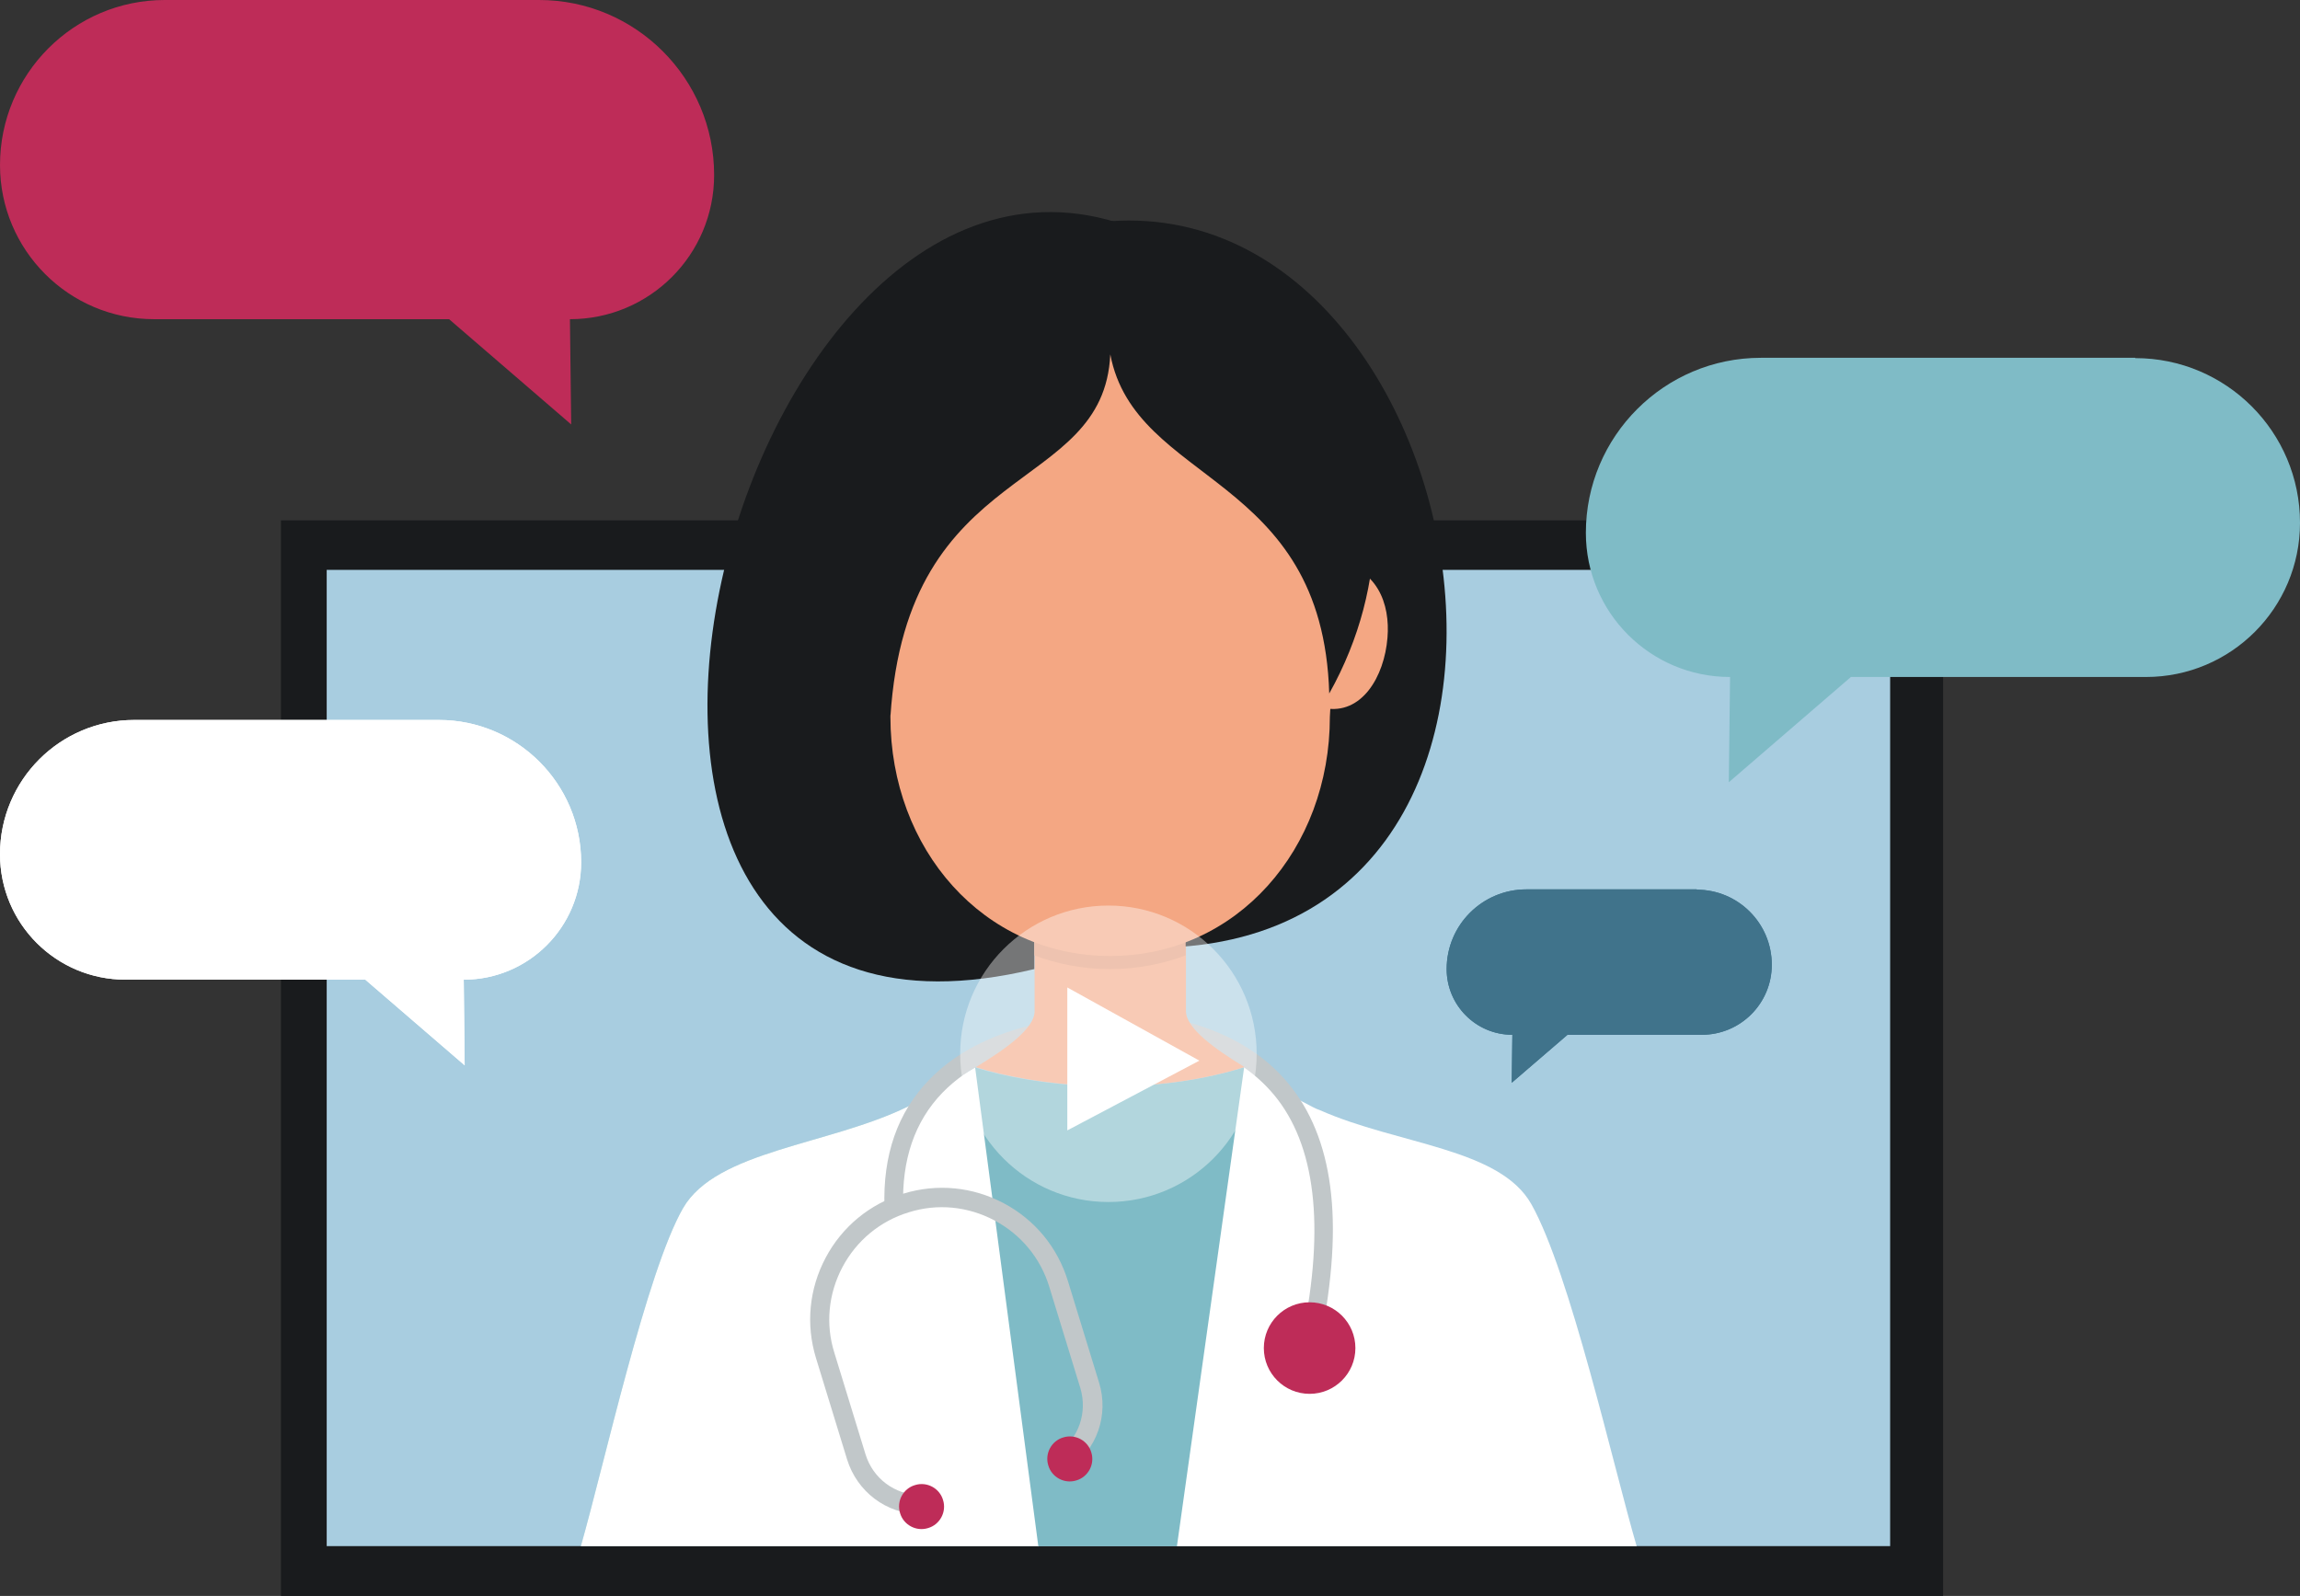 <svg xmlns="http://www.w3.org/2000/svg" id="Layer_1" viewBox="0 0 738.5 512.5"><rect x="0" y="0" width="738.5" height="512.5" fill="#333333" stroke="none"/><defs><style> .st0 { fill: #c1c7c9; } .st1 { fill: #a8cde0; } .st2 { fill: #f4a783; } .st3 { fill: #be2c58; } .st4 { fill: #7fbbc6; } .st5, .st6 { fill: #fff; } .st7 { fill: #191b1d; } .st8 { fill: #40738b; } .st9 { fill: #e29b7b; } .st6 { isolation: isolate; opacity: .4; } </style></defs><path class="st7" d="M623.8,512.5H90.2V167.1h502.8c17.1,0,30.9,13.8,30.9,30.9v314.5h0Z"></path><rect class="st1" x="104.9" y="183" width="502" height="313.5"></rect><g><path class="st4" d="M525.4,496.5H186.5c7.5-26.2,21.1-88.1,32.8-108.5,10.7-18.6,46.8-20.2,72.3-32.7,1.9-.9,3.6-1.9,5.3-2.9.4-.3.8-.5,1.3-.8,1.1-.7,2.2-1.4,3.4-2.1.4-.2.8-.5,1.2-.7.1,0,.3-.2.4-.2.6-.4,1.2-.7,1.9-1.1,2.6-1.5,5.3-3.1,8-4.7,18.6,5.8,53.4,10.1,86.2,0,1.2.8,2.5,1.5,3.7,2.2.8.5,1.6,1,2.4,1.4,3.3,1.9,6.5,3.7,9,5.4,0,0,.3.2.4.3h0c2.1,1.3,4.3,2.5,6.5,3.6.7.4,1.5.7,2.3,1,25,11.1,57.7,12.1,67.9,30.2,12.4,22,26.3,84.1,33.8,109.8v-.2Z"></path><path class="st5" d="M333.5,496.5h-147c7.5-26.2,21.1-88.1,32.8-108.5,10.7-18.6,46.8-20.2,72.3-32.7,1.9-.9,3.6-1.9,5.3-2.9.4-.3.8-.5,1.3-.8,1.1-.7,2.2-1.4,3.4-2.1.4-.2.8-.5,1.2-.7.1,0,.3-.2.4-.2.6-.4,1.2-.7,1.9-1.1,2.6-1.5,5.3-3.1,8-4.7l20.3,153.8h.1Z"></path><path class="st5" d="M525.4,496.5h-147.5l21.6-153.9c1.2.8,2.5,1.5,3.7,2.2.8.5,1.6,1,2.4,1.4,3.3,1.9,6.5,3.7,9,5.4,0,0,.3.2.4.3h0c2.1,1.3,4.3,2.5,6.5,3.6.7.4,1.5.7,2.3,1,25,11.1,57.7,12.1,67.9,30.2,12.4,22,26.3,84.1,33.8,109.8h-.1Z"></path></g><g><path class="st0" d="M423.3,433.6l-5.8-1.3c7.9-35.9,5.5-62.6-7.3-79.3-10.9-14.1-29-21.6-55.5-22.8l.3-5.9c13.5.6,25.2,2.9,34.9,6.8,10.5,4.2,18.9,10.4,25,18.4,6.9,8.9,11.1,20.4,12.5,34,1.5,14.1,0,30.9-4.1,50.1h0Z"></path><path class="st0" d="M284,387.8c-.6-16.8,4.2-30.6,14.3-41,7.2-7.5,17-13.1,29.1-16.6,9.8-2.9,21-4.4,32.6-4.4v5.9c-11.7,0-40.6,1.9-57.4,19.2-8.9,9.2-13.1,21.5-12.6,36.7l-5.9.2h-.1Z"></path><g><path class="st0" d="M295.4,486.2c-10.8,0-20.2-7.2-23.4-17.5l-10-32.6c-3.3-10.8-2.2-22.2,3.1-32.2,5.3-10,14.2-17.3,25-20.6s22.2-2.2,32.2,3.1,17.3,14.2,20.6,25l10,32.6c3.2,10.4-.7,21.5-9.6,27.6l-3.6-5.1c6.7-4.6,9.5-12.9,7.2-20.7l-10-32.6c-2.8-9.2-9.1-16.8-17.6-21.3s-18.3-5.5-27.5-2.6c-9.2,2.8-16.8,9.1-21.3,17.6s-5.5,18.3-2.6,27.5l10,32.6c2.4,7.8,9.4,13,17.5,13.1v6.2h0Z"></path><path class="st3" d="M302.8,481.7c1.2,3.8-1,7.9-4.8,9-3.8,1.2-7.9-1-9-4.8-1.2-3.8,1-7.9,4.8-9,3.8-1.2,7.9,1,9,4.8Z"></path><path class="st3" d="M350.4,466.4c1.2,3.8-1,7.9-4.8,9-3.8,1.2-7.9-1-9-4.8-1.2-3.8,1-7.9,4.8-9,3.8-1.2,7.9,1,9,4.8Z"></path></g><circle class="st3" cx="420.5" cy="432.9" r="14.7"></circle></g><path class="st2" d="M399.5,342.7c-32.9,10.2-67.6,5.8-86.2,0,9.6-5.8,18.9-12.4,18.9-18v-31.4h48.6v31.4c0,5.5,9.2,12.1,18.7,17.9h0Z"></path><path class="st7" d="M352.3,293.4h-20.2v17.8c-182.1,43.6-98.1-288.6,32.2-237.8,60.5,23.6-63.4,83.4-12.1,219.9h.1Z"></path><path class="st7" d="M341.3,73.4c-35.2,56.5,76.9,86.4,15.1,230.3,170.5,15.9,119.2-262.4-15.1-230.3Z"></path><path class="st9" d="M380.7,286.6h-48.6v20.2c7.5,2.8,15.6,4.4,24.3,4.4h0c8.7,0,16.8-1.6,24.3-4.4v-20.2Z"></path><path class="st2" d="M356.5,307h0c-40.8,0-70.6-34.4-70.6-76.8l-3.3-59.7c0-39.4,30.7-71.4,68.6-71.4h10.5c37.9,0,68.6,31.9,68.6,71.4l-3.3,59.7c0,42.4-29.8,76.8-70.6,76.8h0Z"></path><path class="st2" d="M356.5,303.7h0c-37.3,0-64.3-31.1-64.3-69.4l-3.3-70.7c0-35.6,28.1-64.5,62.8-64.5h9.6c34.7,0,62.8,28.9,62.8,64.5l-3.3,70.7c0,38.3-27,69.4-64.3,69.4h0Z"></path><path class="st2" d="M425.2,227.4c12,2.3,19.3-10.1,20.3-22.6.9-10.7-3.1-22.9-18.2-24.7-2.1,17.9-3.1,30.6-2.1,47.3h0Z"></path><path class="st7" d="M356.5,113.8c-2.1,45.6-65.3,33-70.6,116.4,0,0-46.7-147.8,70.6-156.6,62.6-4.7,110,78.2,70.3,149.1-2.1-70.9-62.3-66.9-70.3-108.9h0Z"></path><path class="st4" d="M685.6,114.9h-120.2c-31,0-56.2,25.2-56.2,56.2h0c0,25.6,20.7,46.3,46.3,46.3h0l-.4,33.8,39.2-33.8h94.7c27.4,0,49.5-22.2,49.5-49.5h0c0-29.2-23.7-52.9-52.9-52.9h0Z"></path><g><path class="st5" d="M43.1,231.2h97.8c25.2,0,45.7,20.5,45.7,45.7h0c0,20.8-16.9,37.7-37.7,37.7h0l.3,27.5-31.9-27.5H40.3c-22.3,0-40.3-18-40.3-40.3h0c0-23.8,19.3-43.1,43.1-43.1h0Z"></path><path class="st5" d="M43.1,231.2h97.8c25.2,0,45.7,20.5,45.7,45.7h0c0,20.8-16.9,37.7-37.7,37.7h0l.3,27.5-31.9-27.5H40.3c-22.3,0-40.3-18-40.3-40.3h0c0-23.8,19.3-43.1,43.1-43.1h0Z"></path></g><g><path class="st8" d="M544.8,285.6h-54.7c-14.1,0-25.6,11.4-25.6,25.6h0c0,11.6,9.4,21.1,21.1,21.1h0l-.2,15.4,17.9-15.4h43.1c12.5,0,22.5-10.1,22.5-22.5h0c0-13.3-10.8-24.1-24.1-24.1h0Z"></path><path class="st8" d="M544.8,285.6h-54.7c-14.1,0-25.6,11.4-25.6,25.6h0c0,11.6,9.4,21.1,21.1,21.1h0l-.2,15.4,17.9-15.4h43.1c12.5,0,22.5-10.1,22.5-22.5h0c0-13.3-10.8-24.1-24.1-24.1h0Z"></path></g><path class="st3" d="M52.9,0h120.2c31,0,56.2,25.2,56.2,56.2h0c0,25.6-20.7,46.3-46.3,46.3h0l.4,33.8-39.2-33.8H49.5C22.1,102.5,0,80.3,0,53H0C0,23.8,23.7,0,52.9,0h0Z"></path><circle class="st6" cx="355.9" cy="338.4" r="47.6"></circle><polygon class="st5" points="385.1 340.6 342.7 363 342.7 317.1 385.1 340.6"></polygon></svg>